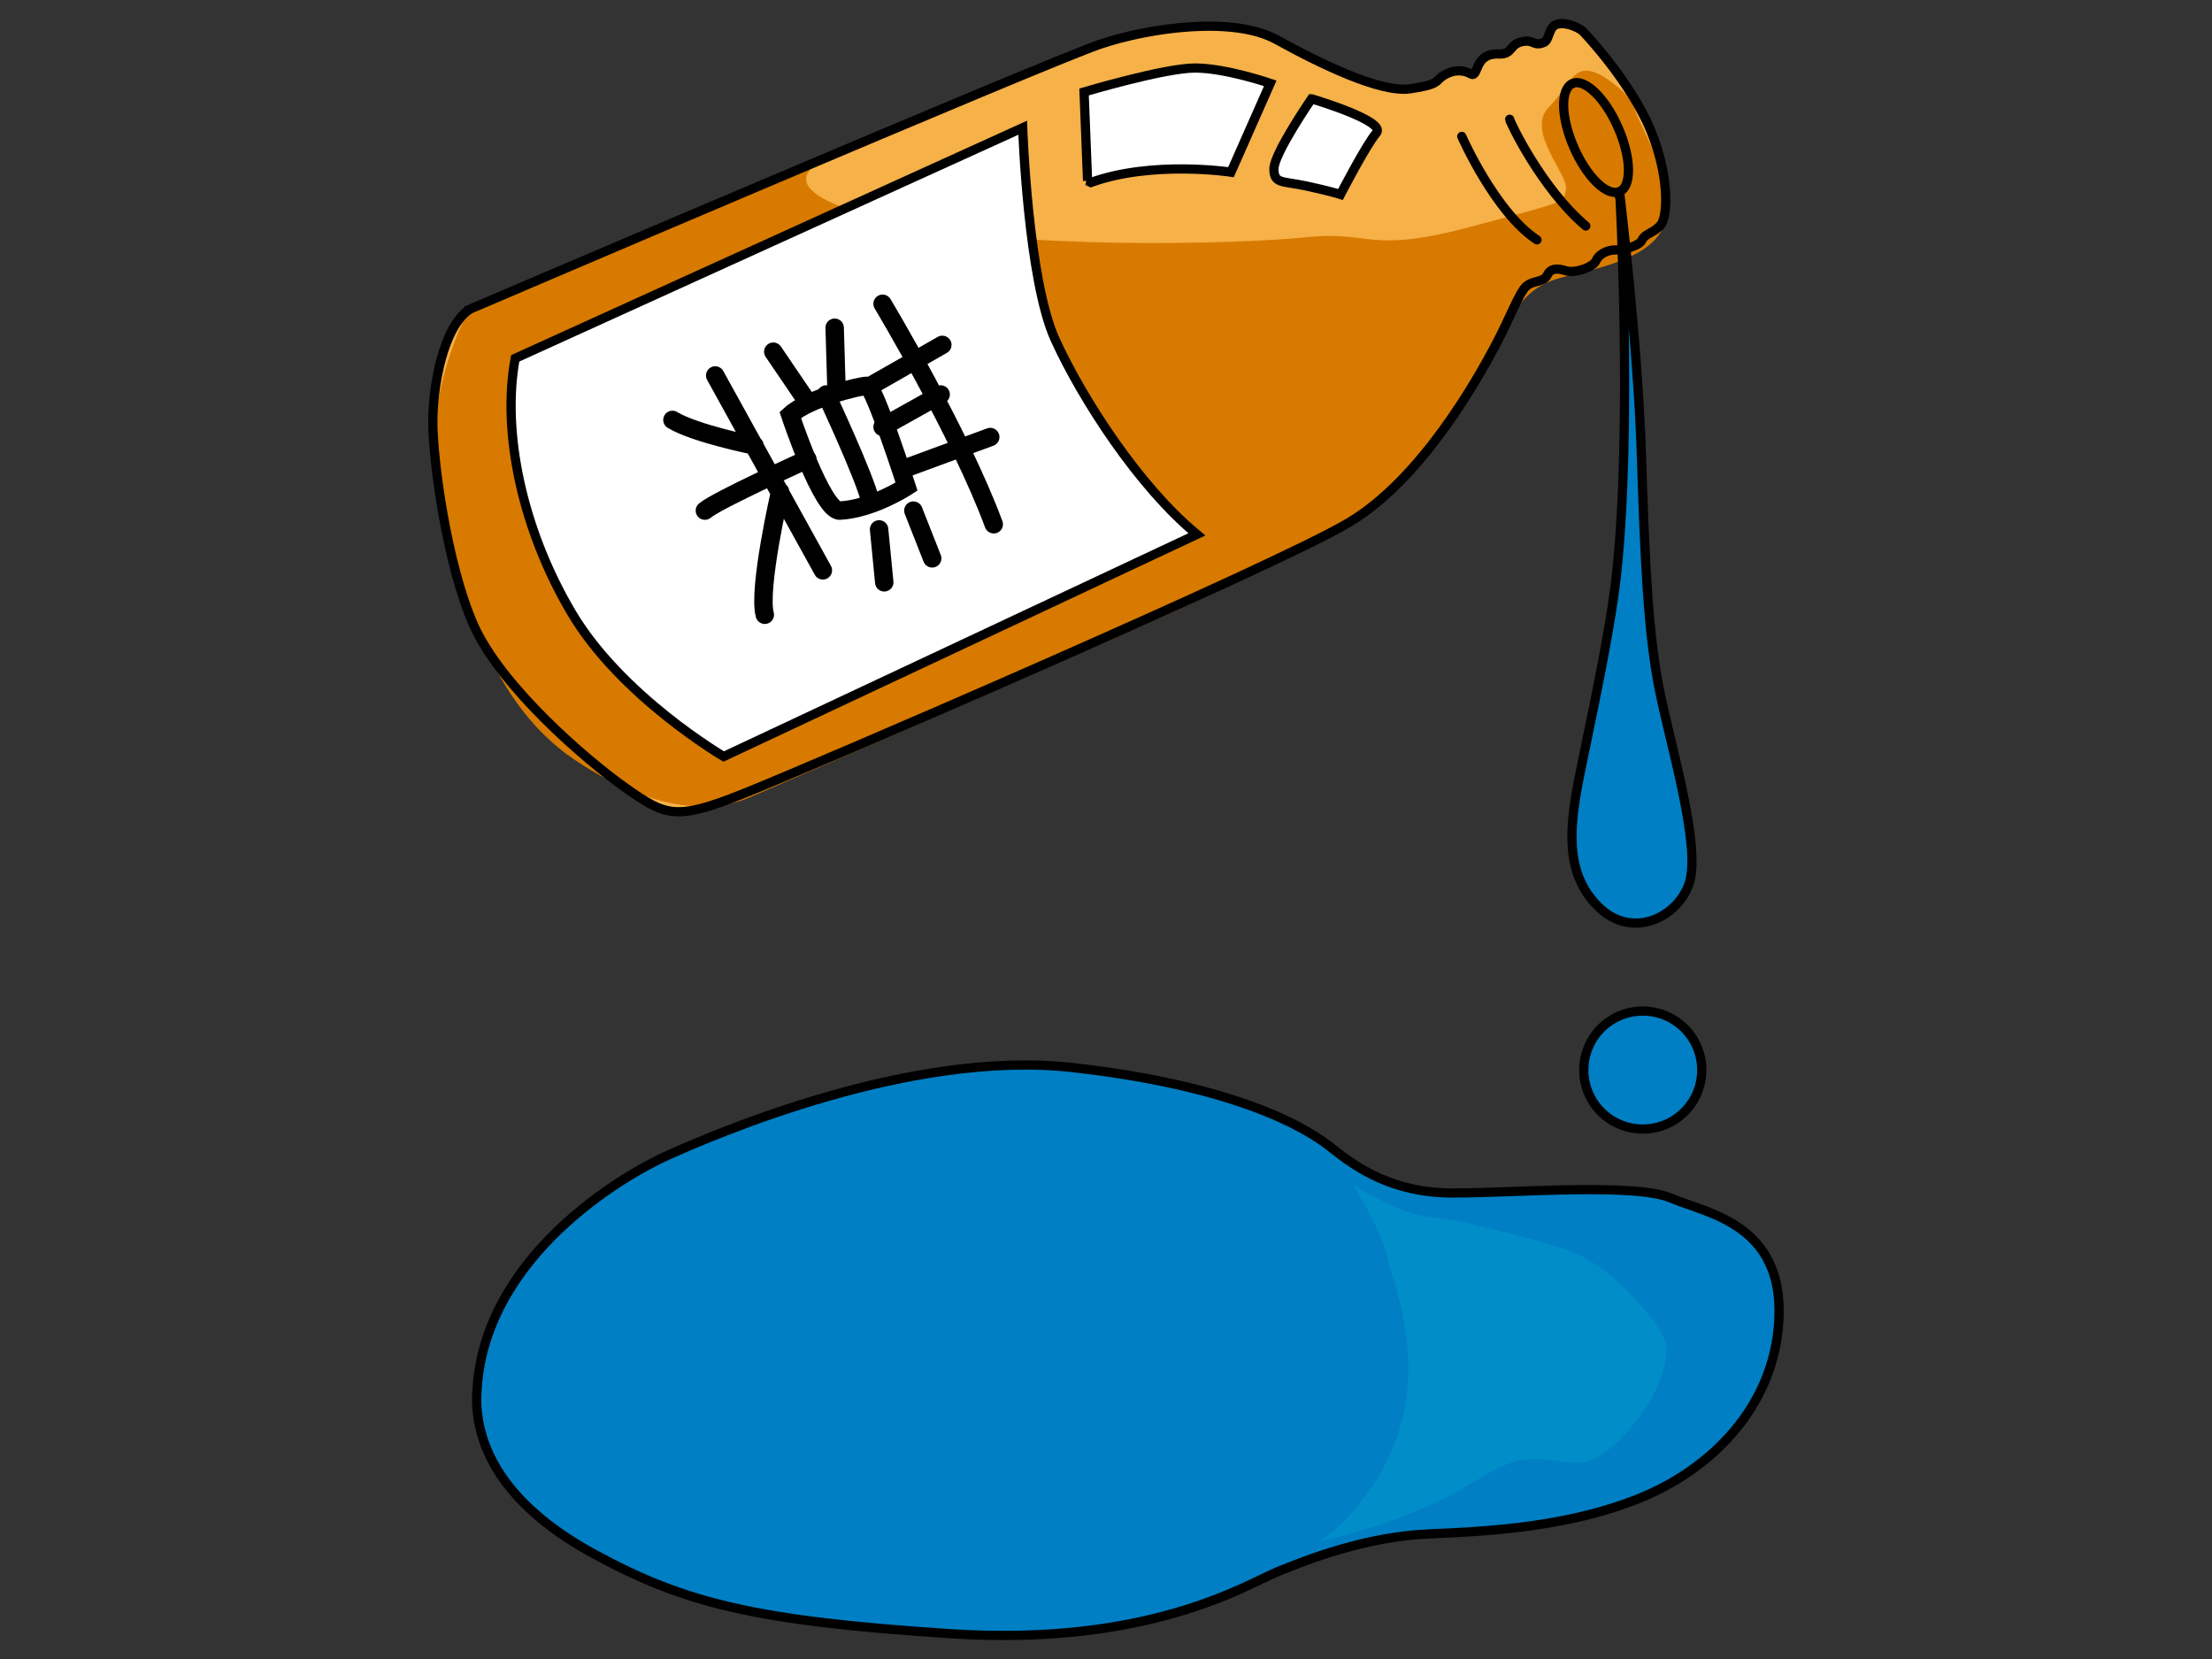 <svg xmlns="http://www.w3.org/2000/svg" id="a" viewBox="0 0 120 90"><rect x="0" y="0" width="120" height="90" fill="#333333" stroke="none"/><defs><style>.d,.e,.f,.g{stroke:#000}.d,.g{fill:none}.e,.f,.g{stroke-width:.5px}.d,.g{stroke-linecap:round}.e{fill:#007fc4}.f{fill:#fff}</style></defs><path d="M25.45 16.79S56.98 3.3 59.71 2.39s7.24-1.52 9.56-.23c2.39 1.32 5.62 2.88 7.21 2.66 1.59-.23 1.4-.42 1.74-.66.34-.25.94-.49 1.57-.15.45.25.14-1.14 1.52-1.08.76.03.57-.53 1.26-.67.65-.14.61.28 1.19.04.3-.13.25-.84.69-.98.44-.15 1.18.15 1.43.39.25.25 2.65 2.85 3.69 5.41 1.03 2.56.88 4.62.54 5.06s-.88.49-1.03.84c-.15.34-1.03.54-1.47.54s-.89.25-1.03.59c-.15.34-1.13.69-1.62.54s-.84-.15-1.03.25c-.2.39-.74.25-1.13.59s-.88 1.72-1.72 3.29-3.88 7.13-7.91 9.53c-4.03 2.41-29.34 13.32-32.93 14.74-3.59 1.43-4.13 1.18-6.29-.34s-6.78-5.51-8.26-8.85c-1.47-3.34-2.21-8.99-2.21-11.01s.59-5.16 1.97-6.09" style="fill:#f6b148"/><path d="M86.99 4.15c-1.67-.93-1.69.38-2.97 1.67s1.11 3.71.93 4.45c-.19.74.37.56-5.19 2.04s-5.38.19-8.9.56-15.94.74-22.8-.93-3.52-3.15-3.52-3.15l-19.09 8s-2.6 4.61-1.67 9.42c.93 4.82 2.41 11.68 7.41 15.02s8.16 2.59 9.45 2.04c1.3-.55 20.95-9.08 24.47-10.75s10.2-4.63 12.61-8.16c2.41-3.52 3.8-6.87 5-8.16 1.2-1.28 2.41-1.11 4.63-1.85s3.15-1.67 3.15-3.34-1.67-4.45-1.85-5.19-1.67-1.67-1.67-1.67" style="fill:#d87a00"/><path d="M81.9 6.47c0 .14 1.76 3.8 4.13 5.79M79.3 7.4s1.81 4.12 4.08 5.61M87.86 10.4c.67-.29.64-1.84-.07-3.46-.7-1.62-1.82-2.7-2.48-2.41-.67.29-.64 1.84.07 3.46.7 1.62 1.82 2.7 2.48 2.4Z" class="g"/><path d="M55.48 6.93s.28 8.25 1.76 11.49 4.54 7.97 7.69 10.57L39.26 41.04s-5.56-3.25-8.25-7.79-3.8-9.83-3.06-13.81zM59 9.81l-.19-4.82s4.36-1.3 6.02-1.3 4.08.83 4.08.83l-2.13 4.82s-4.26-.65-7.6.56l-.19-.09ZM71.15 5.36s-2.04 2.97-2.04 3.8.46.65 1.76.93 1.85.46 1.85.46 1.39-2.69 1.95-3.34-3.52-1.85-3.52-1.85Z" class="f"/><path d="M87.86 10.4s.99 8.22 1.18 14.15.37 9.64.93 12.61c.56 2.96 2.34 8.7 1.67 10.75-.61 1.85-3.1 3.11-4.95 1.26s-1.54-4.41-.98-7.19 1.62-7.55 1.98-10.77c.88-7.98.18-20.8.18-20.8M92.32 58.05c0 1.77-1.43 3.2-3.2 3.2s-3.2-1.43-3.2-3.2 1.43-3.2 3.2-3.2 3.2 1.43 3.2 3.2M25.87 75.57c.31-7.36 7.92-11.82 10.43-12.93 2.5-1.11 13.07-5.7 21.83-4.73s12.65 3.2 14.04 4.31 3.34 2.5 6.67 2.5 9.87-.56 11.82.28c1.95.83 6.15 1.4 5.84 6.67-.28 4.73-3.75 8.06-7.51 9.59-3.75 1.53-7.93 1.81-11.4 1.95-3.48.14-6.67 1.39-8.34 2.08-1.67.7-6.95 4.03-17.66 3.34-10.71-.7-14.46-1.67-19.33-4.31-4.41-2.39-6.53-5.42-6.4-8.76" class="e"/><path d="M75.43 68.84c.96 3.12 2.28 8.07-1.97 13.08-1.08 1.27-1.95 1.71-1.95 1.71s4.79-.88 8.85-3.48c3.48-2.23 4.59.18 6.63-1.3 2.16-1.57 3.78-4.59 3.34-6.12-.18-.62-2.59-4.08-5.56-5.01-.76-.24-5.11-1.52-7.05-1.67-1.81-.14-4.33-1.8-4.33-1.8s1.71 2.67 1.97 4.38l.06.19" style="fill:#008dc8"/><path d="M25.45 16.79S56.98 3.3 59.71 2.39s7.24-1.52 9.56-.23c2.39 1.32 5.62 2.88 7.21 2.66 1.59-.23 1.4-.42 1.74-.66.34-.25.94-.49 1.57-.15.45.25.14-1.14 1.52-1.08.76.03.57-.53 1.26-.67.65-.14.61.28 1.19.04.3-.13.25-.84.69-.98.44-.15 1.18.15 1.43.39.25.25 2.65 2.85 3.69 5.41 1.03 2.56.88 4.62.54 5.06s-.88.49-1.03.84c-.15.34-1.03.54-1.47.54s-.89.25-1.03.59c-.15.34-1.13.69-1.62.54s-.84-.15-1.03.25c-.2.39-.74.25-1.13.59s-.88 1.72-1.72 3.29-3.88 7.13-7.91 9.53c-4.03 2.41-29.34 13.32-32.93 14.74-3.59 1.43-4.13 1.18-6.29-.34s-6.78-5.51-8.26-8.85c-1.47-3.34-2.21-8.99-2.21-11.01s.59-5.16 1.97-6.09Z" style="stroke:#000;fill:none;stroke-width:.5px"/><path d="M47.88 16.48s4.17 6.95 6.03 11.96M38.8 20.37l5.84 10.57M43.8 24.92s-4.91 2.22-5.56 2.78M40.93 24.17s-3.24-.65-4.45-1.39M42.32 26.68s-1.21 5.28-.83 6.67M47.69 28.72l.28 2.87M49.55 27.7l1.02 2.59M45.28 17.78l.1 3.34M41.95 19.08l1.76 2.59M51.12 18.71l-3.89 2.22M53.72 23.71l-4.54 1.67M51.03 21.4l-3.15 1.76" class="d"/><path d="M47.04 20.93c-.37 0-3.15.65-4.17 1.58 0 0 1.74 5.24 2.69 5.19 1.76-.09 3.62-1.3 3.62-1.3s-1.76-5.47-2.13-5.47Z" class="d"/><path d="M44.82 21.4s2.13 4.54 2.41 5.84" class="d"/></svg>